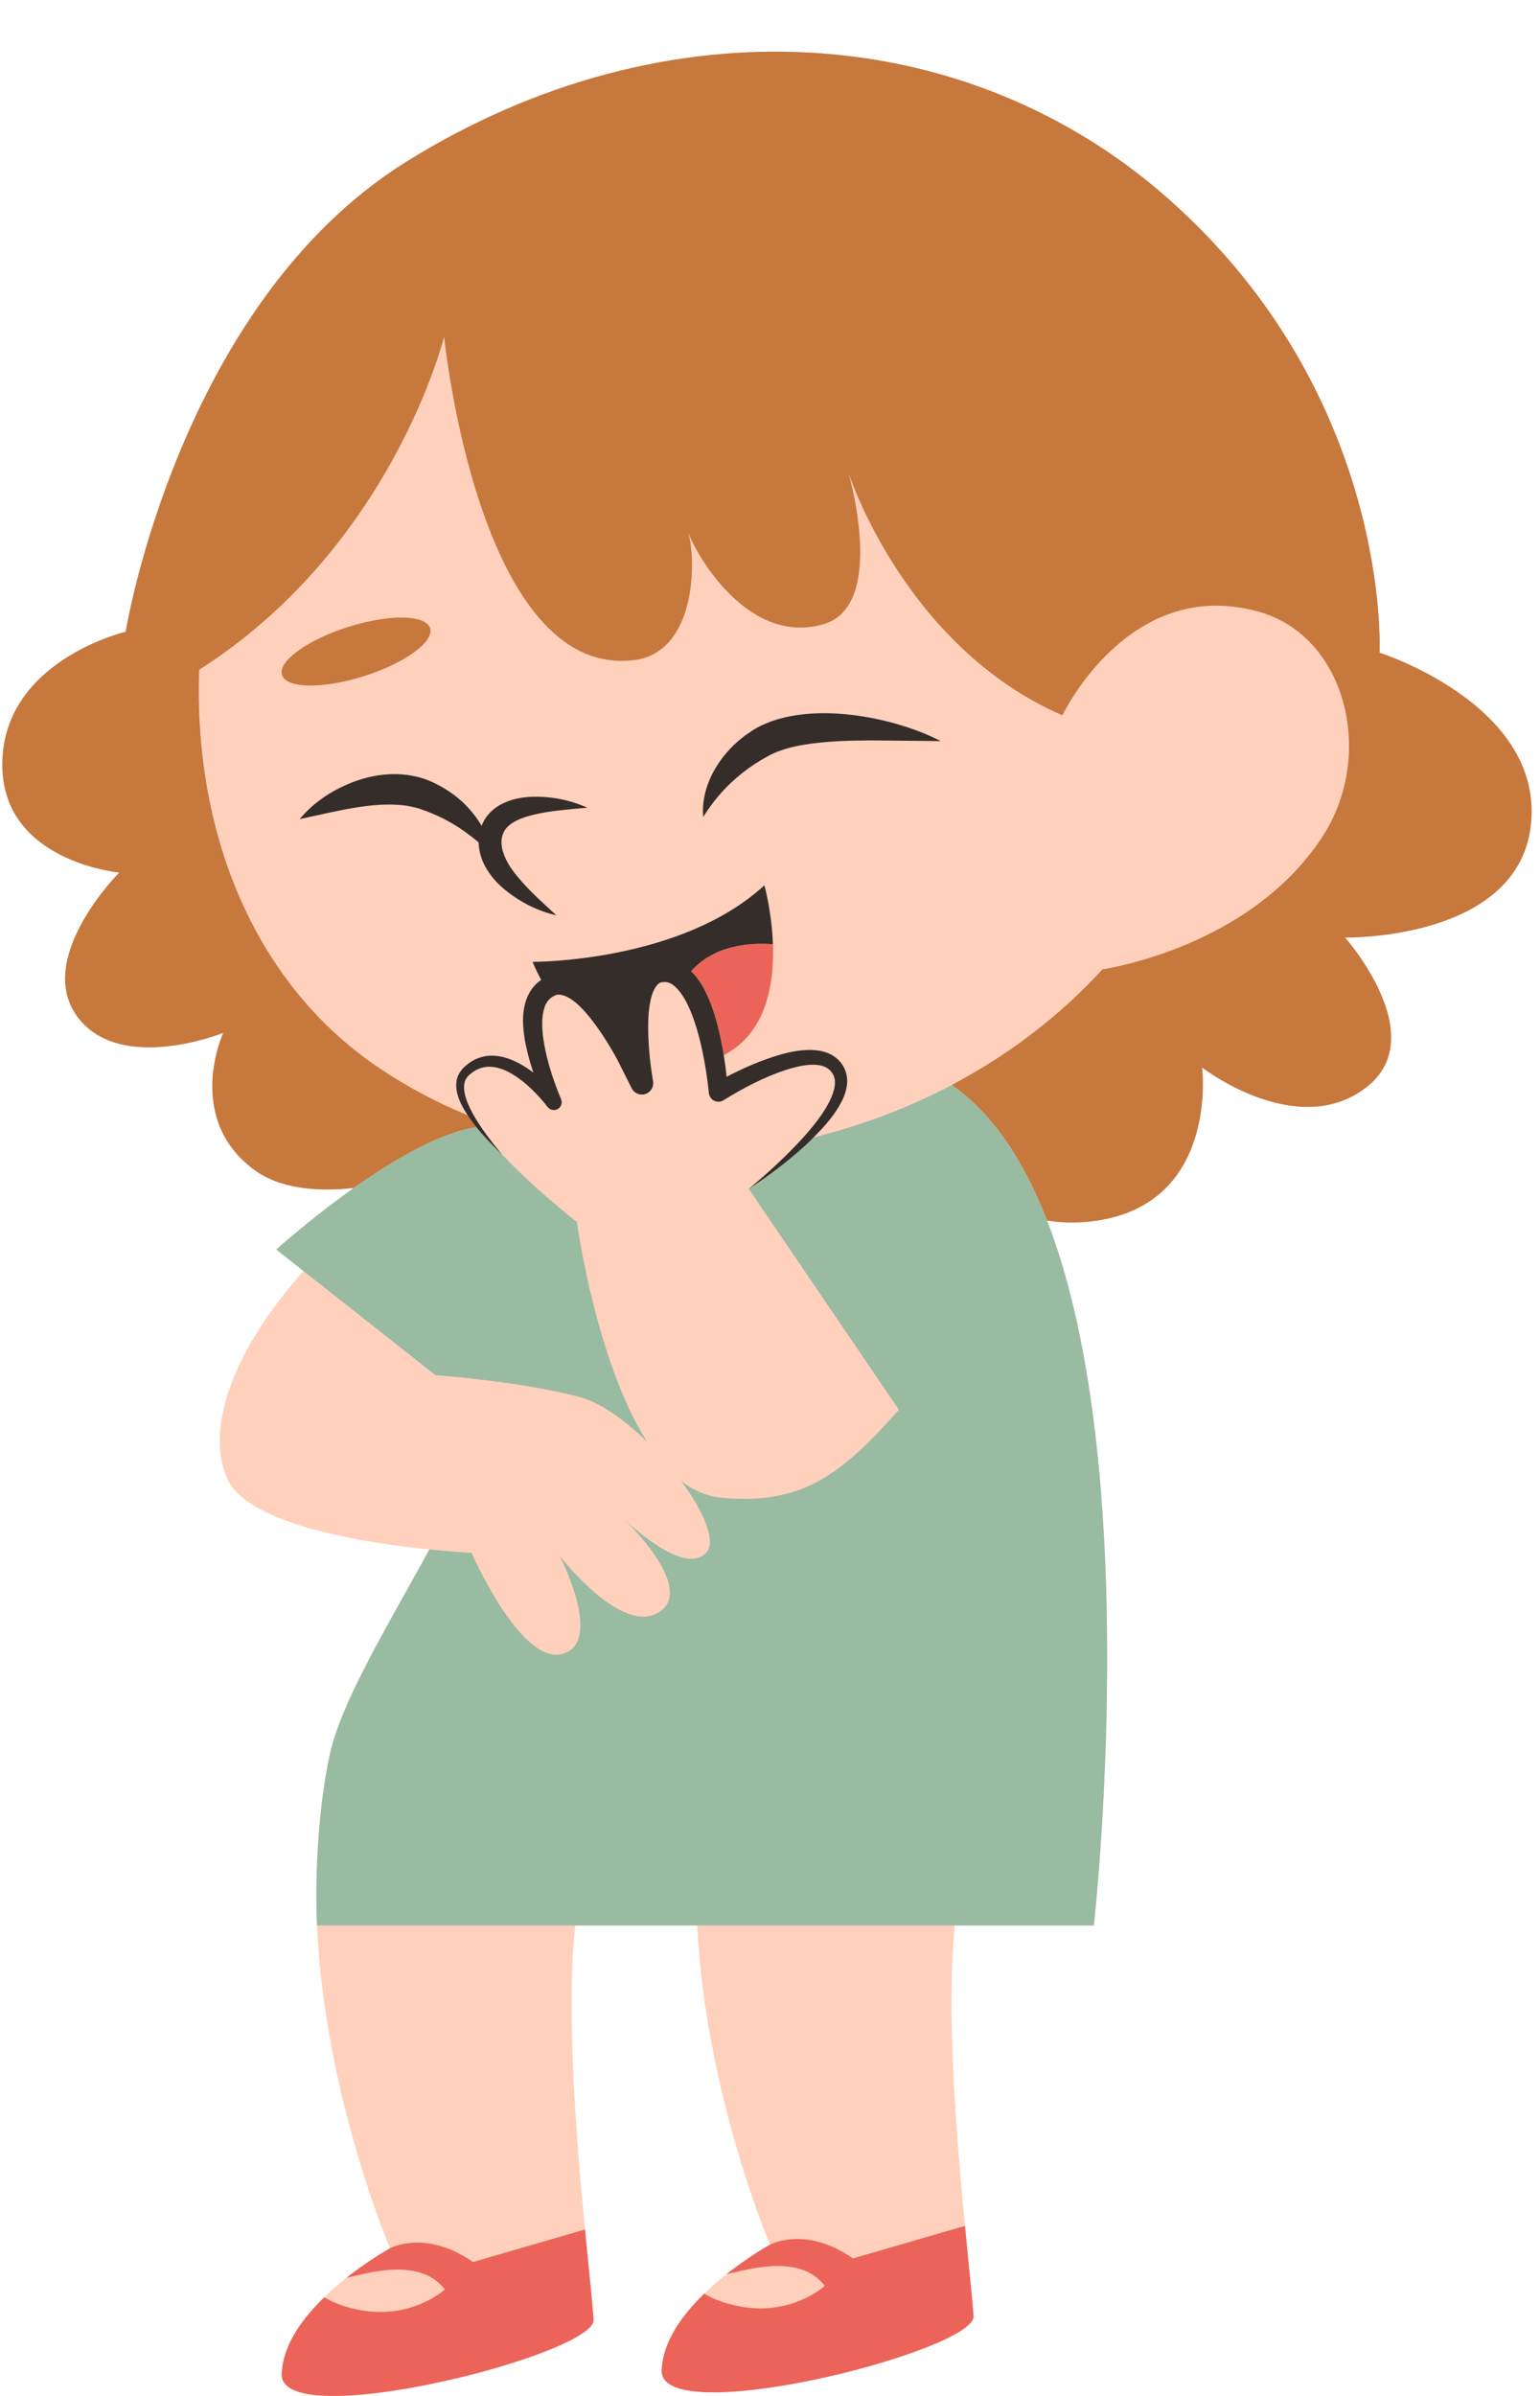 <?xml version="1.0" encoding="UTF-8"?><svg xmlns="http://www.w3.org/2000/svg" xmlns:xlink="http://www.w3.org/1999/xlink" height="519.5" preserveAspectRatio="xMidYMid meet" version="1.0" viewBox="-0.5 -11.2 334.0 519.5" width="334.0" zoomAndPan="magnify"><g id="change1_1"><path d="M298.706,130.303c0,0,2.754-55.391-45.717-98.322C209.151-6.847,144.021-11.231,87.658,23.84 C38.251,54.582,26.754,125.763,26.754,125.763s-26.268,6.153-26.748,28.243c-0.47,21.606,25.363,23.954,25.363,23.954 s-18.699,18.762-8.924,31.469c9.394,12.212,31.469,3.288,31.469,3.288s-8.454,18.318,6.576,29.591 c5.664,4.248,13.796,4.893,21.732,4.048c-9.42,6.669-16.801,13.331-16.801,13.331l5.906,4.66l0,0 c-14.564,16.319-21.673,33.69-16.474,45.127c4.499,9.897,29.84,13.816,43.759,15.238c-8.607,15.862-19.279,33.16-21.683,44.883 c-3.757,18.318-2.662,36.636-2.662,36.636c1.252,29.121,10.646,57.302,15.813,69.984c0,0-0.089,0.049-0.243,0.137 c-0.016,0.009-0.036,0.021-0.053,0.03c-0.065,0.037-0.136,0.078-0.221,0.128c-0.035,0.021-0.075,0.044-0.114,0.066 c-0.084,0.049-0.173,0.102-0.272,0.16c-0.049,0.029-0.1,0.059-0.153,0.091c-0.1,0.059-0.206,0.124-0.318,0.191 c-0.067,0.04-0.132,0.08-0.203,0.123c-0.12,0.073-0.249,0.153-0.381,0.234c-0.07,0.043-0.136,0.084-0.209,0.129 c-0.193,0.12-0.396,0.248-0.609,0.384c-0.019,0.012-0.036,0.023-0.055,0.035c-0.229,0.146-0.469,0.301-0.719,0.464 c-0.097,0.063-0.199,0.132-0.299,0.197c-0.161,0.106-0.322,0.212-0.49,0.325c-0.115,0.077-0.235,0.159-0.354,0.239 c-0.163,0.11-0.327,0.222-0.495,0.338c-0.126,0.087-0.255,0.177-0.385,0.267c-0.167,0.116-0.335,0.234-0.506,0.355 c-0.136,0.096-0.273,0.194-0.412,0.293c-0.178,0.128-0.359,0.259-0.541,0.392c-0.135,0.098-0.269,0.196-0.405,0.297 c-0.195,0.144-0.392,0.293-0.591,0.442c-0.131,0.099-0.261,0.196-0.394,0.297c-0.244,0.187-0.492,0.38-0.74,0.574 c-0.087,0.068-0.173,0.134-0.261,0.203c-0.002,0.001-0.004,0.003-0.005,0.004c0,0,0,0,0,0c-1.593,1.261-3.243,2.681-4.832,4.222 c0,0-0.001,0.001-0.001,0.001c-1.768,1.715-3.451,3.585-4.888,5.57c-0.052,0.072-0.104,0.144-0.156,0.216 c-0.442,0.621-0.86,1.251-1.248,1.893c-0.042,0.069-0.08,0.139-0.121,0.209c-0.38,0.641-0.733,1.291-1.047,1.951 c-0.011,0.022-0.023,0.044-0.033,0.066c-0.306,0.649-0.567,1.309-0.799,1.973c-0.042,0.119-0.084,0.237-0.123,0.356 c-0.211,0.646-0.385,1.299-0.516,1.957c-0.024,0.118-0.04,0.236-0.061,0.355c-0.121,0.687-0.21,1.378-0.232,2.075 c-0.066,2.055,1.551,3.365,4.325,4.083c1.11,0.287,2.405,0.48,3.851,0.588c0.362,0.027,0.733,0.049,1.113,0.065 c1.14,0.05,2.36,0.053,3.647,0.014c0.858-0.026,1.745-0.07,2.658-0.132c1.825-0.124,3.751-0.318,5.744-0.572 c0.997-0.127,2.01-0.269,3.036-0.425c2.052-0.312,4.155-0.679,6.274-1.091c0.53-0.103,1.061-0.209,1.592-0.318 c2.125-0.434,4.259-0.911,6.368-1.421c0.527-0.128,1.053-0.257,1.576-0.389c2.748-0.69,5.438-1.433,7.993-2.206 c1.704-0.515,3.348-1.044,4.909-1.58c1.562-0.536,3.041-1.078,4.416-1.621c6.186-2.442,10.249-4.889,10.133-6.738v0 c0-0.004-0.001-0.009-0.001-0.012c-0.025-0.402-0.059-0.864-0.1-1.372c-0.016-0.194-0.036-0.425-0.054-0.633 c-0.029-0.341-0.057-0.676-0.091-1.055c-0.029-0.323-0.063-0.685-0.095-1.034c-0.027-0.294-0.053-0.578-0.083-0.89 c-0.05-0.529-0.106-1.099-0.162-1.678c-0.013-0.129-0.024-0.251-0.037-0.382c-0.339-3.458-0.772-7.711-1.234-12.521 c-1.875-19.531-4.167-47.859-2.098-65.907h26.446c1.385,28.841,10.646,56.633,15.766,69.201c0,0-0.024,0.013-0.063,0.035 c-0.003,0.002-0.008,0.005-0.011,0.006c-0.037,0.021-0.089,0.05-0.155,0.088c-0.028,0.016-0.064,0.037-0.097,0.056 c-0.053,0.031-0.108,0.062-0.174,0.101c-0.046,0.027-0.098,0.057-0.149,0.087c-0.073,0.043-0.15,0.088-0.234,0.138 c-0.059,0.035-0.121,0.072-0.186,0.111c-0.088,0.053-0.183,0.11-0.281,0.169c-0.077,0.047-0.154,0.093-0.236,0.143 c-0.105,0.064-0.219,0.134-0.333,0.205c-0.084,0.052-0.165,0.102-0.255,0.157c-0.161,0.1-0.332,0.208-0.506,0.319 c-0.064,0.041-0.125,0.079-0.19,0.121c-0.215,0.137-0.438,0.281-0.671,0.433c-0.109,0.071-0.226,0.149-0.339,0.224 c-0.148,0.098-0.295,0.195-0.45,0.298c-0.123,0.083-0.252,0.17-0.379,0.256c-0.155,0.105-0.309,0.21-0.469,0.32 c-0.132,0.091-0.267,0.185-0.402,0.279c-0.163,0.113-0.327,0.229-0.494,0.347c-0.137,0.097-0.276,0.196-0.416,0.296 c-0.175,0.125-0.352,0.254-0.531,0.384c-0.14,0.102-0.279,0.203-0.421,0.308c-0.187,0.138-0.376,0.281-0.567,0.424 c-0.139,0.105-0.276,0.207-0.417,0.315c-0.229,0.175-0.461,0.356-0.693,0.538c-0.102,0.08-0.203,0.157-0.306,0.238 c-0.001,0.001-0.001,0.001-0.002,0.001h0c-1.593,1.261-3.243,2.681-4.831,4.222c0,0,0,0,0,0c-1.768,1.716-3.452,3.586-4.89,5.572 c-0.052,0.072-0.103,0.143-0.155,0.215c-0.442,0.621-0.861,1.252-1.248,1.894c-0.041,0.069-0.079,0.138-0.12,0.207 c-0.38,0.642-0.734,1.293-1.048,1.954c-0.01,0.021-0.022,0.043-0.032,0.064c-0.306,0.65-0.567,1.309-0.8,1.974 c-0.041,0.118-0.084,0.236-0.123,0.355c-0.211,0.646-0.385,1.299-0.517,1.957c-0.024,0.118-0.04,0.236-0.061,0.354 c-0.116,0.661-0.2,1.326-0.226,1.996c-0.001,0.027-0.005,0.053-0.006,0.079v0c-0.073,2.261,1.891,3.619,5.192,4.281 c0.3,0.06,0.611,0.115,0.933,0.163c1.608,0.244,3.479,0.348,5.547,0.331c0.008,0,0.017,0,0.025,0 c1.616-0.014,3.353-0.102,5.178-0.254c0.971-0.081,1.965-0.179,2.981-0.295c1.891-0.216,3.853-0.491,5.855-0.815 c0.589-0.095,1.18-0.193,1.775-0.297c0.607-0.106,1.217-0.217,1.829-0.33c1.408-0.262,2.826-0.545,4.244-0.846 c0.624-0.132,1.248-0.267,1.871-0.406c0.633-0.141,1.265-0.287,1.896-0.435c1.486-0.348,2.965-0.713,4.421-1.093 c0.519-0.135,1.035-0.272,1.548-0.41c1.026-0.277,2.039-0.56,3.035-0.849c2.989-0.866,5.826-1.778,8.397-2.703 c0.857-0.308,1.685-0.618,2.479-0.928c6.352-2.481,10.547-4.976,10.43-6.855c-0.025-0.405-0.06-0.872-0.101-1.385 c-0.015-0.191-0.036-0.419-0.053-0.624c-0.029-0.344-0.057-0.682-0.092-1.065c-0.029-0.319-0.062-0.677-0.094-1.022 c-0.028-0.298-0.054-0.587-0.084-0.903c-0.05-0.523-0.105-1.088-0.161-1.661c-0.013-0.136-0.026-0.265-0.039-0.403 c-0.339-3.457-0.772-7.708-1.233-12.514c-1.848-19.247-4.105-47.046-2.19-65.124h30.137c0,0,11.096-98.116-10.145-152.829 c3.009,0.487,6.233,0.587,9.676,0.179c27.712-3.288,23.954-33.348,23.954-33.348s20.666,15.97,35.697,4.227 c14.22-11.109-4.697-32.409-4.697-32.409s38.46,0.742,40.393-25.363C333.488,141.325,298.706,130.303,298.706,130.303z" fill="#ffd0bc"/></g><g id="change2_1"><path d="M210.64,490.931c0.117,1.879-4.078,4.374-10.43,6.855c-0.794,0.31-1.622,0.62-2.479,0.928 c-2.572,0.925-5.409,1.837-8.397,2.703c-0.996,0.289-2.009,0.572-3.035,0.849c-0.513,0.138-1.029,0.275-1.548,0.41 c-1.457,0.38-2.935,0.744-4.421,1.093c-0.631,0.148-1.263,0.294-1.896,0.435c-0.623,0.139-1.247,0.274-1.871,0.406 c-1.419,0.301-2.837,0.584-4.244,0.846c-0.612,0.114-1.222,0.225-1.829,0.33c-0.595,0.104-1.186,0.202-1.775,0.297 c-2.002,0.324-3.964,0.599-5.855,0.815c-1.016,0.116-2.011,0.214-2.981,0.295c-1.825,0.152-3.562,0.24-5.178,0.254 c-0.008,0-0.017,0-0.025,0c-2.068,0.017-3.939-0.087-5.547-0.331c-0.322-0.049-0.633-0.103-0.933-0.163 c-3.301-0.662-5.265-2.02-5.192-4.281c0.022-0.697,0.111-1.388,0.232-2.075c0.021-0.118,0.038-0.236,0.061-0.354 c0.131-0.658,0.305-1.311,0.517-1.957c0.039-0.119,0.082-0.237,0.123-0.355c0.232-0.665,0.493-1.324,0.8-1.974 c0.01-0.022,0.022-0.043,0.032-0.064c0.314-0.661,0.668-1.311,1.048-1.954c0.041-0.069,0.079-0.138,0.12-0.207 c0.388-0.642,0.806-1.273,1.248-1.894c0.051-0.072,0.103-0.143,0.155-0.215c1.438-1.984,3.122-3.857,4.89-5.572c0,0,0,0,0,0 c1.973,1.176,4.617,2.246,8.152,2.844c11.116,1.879,18.005-4.54,18.005-4.54c-5.509-7.161-16.945-3.423-21.326-2.525h0 c0.001-0.001,0.001-0.001,0.002-0.001c0.103-0.081,0.204-0.158,0.306-0.238c0.232-0.182,0.464-0.363,0.693-0.538 c0.14-0.107,0.278-0.21,0.417-0.315c0.19-0.143,0.38-0.286,0.567-0.424c0.142-0.105,0.281-0.206,0.421-0.308 c0.179-0.13,0.356-0.259,0.531-0.384c0.14-0.1,0.278-0.199,0.416-0.296c0.167-0.118,0.331-0.234,0.494-0.347 c0.135-0.094,0.27-0.188,0.402-0.279c0.16-0.11,0.314-0.215,0.469-0.32c0.127-0.086,0.255-0.174,0.379-0.256 c0.154-0.103,0.301-0.2,0.45-0.298c0.113-0.075,0.229-0.152,0.339-0.224c0.233-0.152,0.456-0.296,0.671-0.433 c0.066-0.042,0.126-0.08,0.19-0.121c0.175-0.111,0.346-0.219,0.506-0.319c0.089-0.056,0.17-0.105,0.255-0.157 c0.114-0.07,0.228-0.141,0.333-0.205c0.083-0.051,0.159-0.097,0.236-0.143c0.098-0.059,0.192-0.116,0.281-0.169 c0.065-0.039,0.127-0.076,0.186-0.111c0.084-0.05,0.161-0.095,0.234-0.138c0.051-0.03,0.103-0.061,0.149-0.087 c0.066-0.038,0.121-0.07,0.174-0.101c0.033-0.019,0.069-0.04,0.097-0.056c0.067-0.038,0.118-0.067,0.155-0.088 c0.003-0.002,0.008-0.005,0.011-0.006c0.04-0.022,0.063-0.035,0.063-0.035s7.672-4.227,18.005,2.975l24.289-7.052 c0.461,4.806,0.894,9.057,1.233,12.514c0.014,0.138,0.026,0.267,0.039,0.403c0.056,0.572,0.111,1.137,0.161,1.661 c0.03,0.317,0.057,0.605,0.084,0.903c0.032,0.345,0.066,0.703,0.094,1.022c0.034,0.383,0.063,0.721,0.092,1.065 c0.017,0.205,0.038,0.433,0.053,0.624C210.581,490.06,210.615,490.526,210.64,490.931z M128.131,490.331 c-0.016-0.194-0.036-0.425-0.054-0.633c-0.029-0.341-0.057-0.676-0.091-1.055c-0.029-0.323-0.063-0.685-0.095-1.034 c-0.027-0.294-0.053-0.578-0.083-0.89c-0.05-0.529-0.106-1.099-0.162-1.678c-0.013-0.129-0.024-0.251-0.037-0.382 c-0.339-3.458-0.772-7.711-1.234-12.521l-24.289,7.052c-10.333-7.202-18.005-2.975-18.005-2.975c0,0-0.089,0.049-0.243,0.137 c-0.016,0.009-0.036,0.021-0.053,0.03c-0.065,0.037-0.136,0.078-0.221,0.128c-0.035,0.021-0.075,0.044-0.114,0.066 c-0.084,0.049-0.173,0.102-0.272,0.16c-0.049,0.029-0.1,0.059-0.153,0.091c-0.1,0.059-0.206,0.124-0.318,0.191 c-0.067,0.04-0.132,0.08-0.203,0.123c-0.12,0.073-0.249,0.153-0.381,0.234c-0.07,0.043-0.136,0.084-0.209,0.129 c-0.193,0.12-0.396,0.248-0.609,0.384c-0.019,0.012-0.036,0.023-0.055,0.035c-0.229,0.146-0.469,0.301-0.719,0.464 c-0.097,0.063-0.199,0.132-0.299,0.197c-0.161,0.106-0.322,0.212-0.49,0.325c-0.115,0.077-0.235,0.159-0.354,0.239 c-0.163,0.11-0.327,0.222-0.495,0.338c-0.126,0.087-0.255,0.177-0.385,0.267c-0.167,0.116-0.335,0.234-0.506,0.355 c-0.136,0.096-0.273,0.194-0.412,0.293c-0.178,0.128-0.359,0.259-0.541,0.392c-0.135,0.098-0.269,0.196-0.405,0.297 c-0.195,0.144-0.392,0.293-0.591,0.442c-0.131,0.099-0.261,0.196-0.394,0.297c-0.244,0.187-0.492,0.38-0.74,0.574 c-0.087,0.068-0.173,0.134-0.261,0.203c-0.002,0.001-0.004,0.003-0.005,0.004c0,0,0,0,0,0c4.381-0.898,15.817-4.636,21.326,2.526 c0,0-6.889,6.419-18.005,4.54c-3.535-0.598-6.18-1.668-8.152-2.844c0,0-0.001,0.001-0.001,0.001c-1.767,1.715-3.45,3.586-4.888,5.57 c-0.052,0.072-0.104,0.144-0.156,0.216c-0.442,0.621-0.86,1.251-1.248,1.893c-0.042,0.069-0.08,0.139-0.121,0.209 c-0.38,0.641-0.733,1.291-1.047,1.951c-0.011,0.022-0.023,0.044-0.033,0.066c-0.306,0.649-0.567,1.309-0.799,1.973 c-0.042,0.119-0.084,0.237-0.123,0.356c-0.211,0.646-0.385,1.299-0.516,1.957c-0.024,0.118-0.04,0.236-0.061,0.355 c-0.121,0.687-0.21,1.378-0.232,2.075c-0.066,2.055,1.551,3.365,4.325,4.083c1.11,0.287,2.405,0.48,3.851,0.588 c0.362,0.027,0.733,0.049,1.113,0.065c1.14,0.05,2.36,0.053,3.647,0.014c0.858-0.026,1.745-0.07,2.658-0.132 c1.825-0.124,3.751-0.318,5.744-0.572c0.997-0.127,2.01-0.269,3.036-0.425c2.052-0.312,4.155-0.679,6.274-1.091 c0.53-0.103,1.061-0.209,1.592-0.318c2.125-0.434,4.259-0.911,6.368-1.421c0.527-0.128,1.053-0.257,1.576-0.389 c14.656-3.681,27.657-8.858,27.452-12.145c0-0.004-0.001-0.009-0.001-0.012C128.206,491.3,128.172,490.839,128.131,490.331z M152.312,203.407c1.232,2.39,2.039,4.824,2.706,7.258c0.602,2.292,1.071,4.574,1.448,6.866c0.347-0.178,0.696-0.355,1.022-0.549 c0.217-0.129,0.42-0.268,0.628-0.405c0.329-0.216,0.652-0.436,0.959-0.669c0.202-0.153,0.398-0.312,0.591-0.472 c0.287-0.238,0.565-0.484,0.832-0.736c0.178-0.169,0.355-0.338,0.525-0.513c0.261-0.269,0.509-0.548,0.75-0.831 c0.147-0.173,0.298-0.342,0.437-0.519c0.254-0.323,0.49-0.657,0.721-0.995c0.103-0.15,0.214-0.295,0.312-0.448 c0.642-1,1.189-2.056,1.651-3.151c0.063-0.15,0.117-0.304,0.177-0.455c0.161-0.404,0.316-0.811,0.455-1.225 c0.062-0.183,0.117-0.369,0.174-0.554c0.123-0.393,0.24-0.789,0.345-1.188c0.049-0.188,0.096-0.376,0.141-0.565 c0.099-0.411,0.191-0.824,0.273-1.239c0.034-0.173,0.069-0.345,0.1-0.519c0.083-0.458,0.156-0.917,0.22-1.377 c0.018-0.127,0.038-0.254,0.055-0.381c0.075-0.581,0.138-1.161,0.186-1.741c0-0.005,0.001-0.01,0.002-0.015 c0.155-1.869,0.177-3.721,0.115-5.488c-5.258-0.385-12.836,0.265-17.757,5.877c0.191,0.184,0.385,0.367,0.556,0.556 C150.938,201.031,151.682,202.215,152.312,203.407z" fill="#ec6459"/></g><g id="change3_1"><path d="M331.609,166.688c-1.934,26.105-40.393,25.363-40.393,25.363s18.917,21.299,4.697,32.409 c-15.03,11.742-35.697-4.227-35.697-4.227s3.758,30.06-23.954,33.348c-3.443,0.408-6.667,0.308-9.676-0.179 c-4.951-12.752-11.661-23.137-20.676-29.38c12.299-6.495,23.446-14.946,32.694-25.069c4.452-0.725,32.8-6.141,47.589-28.572 c11.065-16.782,5.92-40.606-10.335-47.755c-0.948-0.417-1.928-0.787-2.951-1.086c-28.475-8.316-42.989,22.342-42.99,22.344 c-34.369-14.976-46.418-52.66-46.418-52.66s8.454,28.808-5.323,32.879c-16.571,4.896-27.916-15.506-29.398-19.868 c1.731,5.813,1.843,26.13-11.934,27.696c-33.607,3.819-41.02-70.141-41.02-70.141s-11.251,45.578-53.125,72.201 c-1.224,34.131,11.092,67.436,38.893,86.257c6.16,4.17,12.646,7.576,19.334,10.329c0.05,0.077,0.098,0.158,0.149,0.235 c0.554,0.823,1.148,1.61,1.764,2.374c-7.911,1.118-18.093,7.137-26.616,13.17c-7.936,0.845-16.068,0.2-21.732-4.048 c-15.03-11.273-6.576-29.591-6.576-29.591s-22.076,8.924-31.469-3.288c-9.775-12.707,8.924-31.469,8.924-31.469 s-25.833-2.349-25.363-23.954c0.48-22.09,26.748-28.243,26.748-28.243S38.251,54.582,87.658,23.84 c56.363-35.07,121.494-30.687,165.332,8.141c48.471,42.932,45.717,98.322,45.717,98.322S333.488,141.325,331.609,166.688z M75.035,124.712c-8.868,2.803-15.301,7.467-14.369,10.416c0.932,2.949,8.877,3.068,17.745,0.264 c8.868-2.803,15.301-7.467,14.369-10.416C91.847,122.027,83.902,121.908,75.035,124.712z" fill="#c7783d"/></g><g id="change4_1"><path d="M236.731,406.231h-30.137h-55.87h-26.446H68.268c0,0-1.096-18.318,2.662-36.636 c2.405-11.722,13.076-29.02,21.683-44.883c5.458,0.558,9.16,0.732,9.16,0.732s10.646,24.424,19.727,21.919 c9.081-2.505-0.626-21.293-0.626-21.293s13.465,17.535,21.606,12.212c7.543-4.932-5.602-18.187-7.577-20.111 c1.805,1.721,13.148,12.165,17.753,7.273c2.276-2.418-0.496-8.907-5.423-15.592c2.565,1.988,5.379,3.294,8.476,3.615 c18.157,1.878,26.772-5.636,38.75-19.022l-32.565-47.909c4.372-2.846,8.553-6.004,12.437-9.559c0.561-0.518,1.091-1.073,1.634-1.614 c10.422-2.563,20.523-6.365,29.945-11.341c9.015,6.243,15.726,16.628,20.676,29.38C247.827,308.115,236.731,406.231,236.731,406.231 z M94.141,286.943c0.006,0,0.014,0.001,0.021,0.002c0.077,0.006,0.168,0.013,0.288,0.022c0.11,0.008,0.228,0.018,0.372,0.029 c0.026,0.002,0.053,0.004,0.08,0.007c0.153,0.012,0.327,0.026,0.513,0.042c0.053,0.004,0.101,0.008,0.157,0.013 c0.239,0.02,0.497,0.042,0.782,0.067c0.002,0,0.004,0,0.006,0.001c0.286,0.025,0.599,0.053,0.928,0.084 c0.033,0.003,0.064,0.006,0.097,0.009c3.181,0.294,8.236,0.825,13.735,1.652c0.013,0.002,0.026,0.004,0.039,0.006 c0.594,0.089,1.193,0.182,1.795,0.279c4.085,0.654,8.32,1.469,12.146,2.471c4.587,1.201,9.933,5.033,14.741,9.737 c-11.144-17.486-15.211-47.625-15.211-47.625s-1.44-1.118-3.616-2.935c-3.28-2.738-8.249-7.08-12.617-11.705 c-1.938-1.871-3.85-3.793-5.56-5.911c-7.911,1.118-18.093,7.137-26.616,13.17c-9.42,6.669-16.801,13.331-16.801,13.331l5.906,4.66 l0,0l28.616,22.582C93.945,286.929,94.025,286.935,94.141,286.943z" fill="#99bba2"/></g><g id="change5_1"><path d="M167.148,196.458c-0.02,0.835-0.056,1.677-0.126,2.525C167.092,198.135,167.128,197.293,167.148,196.458z M167.138,193.576c0.027,0.787,0.033,1.593,0.021,2.407C167.171,195.168,167.164,194.364,167.138,193.576z M167.137,193.495 c-0.001,0-0.002,0-0.003,0c0.001,0.027,0.003,0.054,0.004,0.081C167.137,193.549,167.138,193.521,167.137,193.495z M167.148,196.458 c0.004-0.159,0.009-0.317,0.011-0.475C167.157,196.141,167.152,196.299,167.148,196.458z M163.243,211.393 c0.642-1,1.189-2.056,1.651-3.151C164.431,209.337,163.885,210.393,163.243,211.393z M177.425,216.626 c-3.035-0.517-5.814,0.045-8.446,0.741c-4.201,1.198-8.086,2.891-11.879,4.87c-0.168-1.576-0.378-3.143-0.634-4.702 c0.348-0.179,0.695-0.358,1.021-0.553c-0.326,0.195-0.675,0.371-1.022,0.549c-0.377-2.292-0.846-4.574-1.448-6.866 c-0.667-2.435-1.474-4.868-2.706-7.258c-0.63-1.192-1.373-2.376-2.375-3.478c-0.171-0.189-0.365-0.372-0.556-0.556 c4.92-5.611,12.496-6.262,17.754-5.877c-0.248-7.058-1.851-12.763-1.851-12.763c-18.273,16.789-50.27,16.586-50.27,16.586 s0.612,1.592,1.866,3.93c-0.337,0.228-0.658,0.475-0.967,0.738c-1.221,1.16-2.036,2.633-2.434,4.068 c-0.853,2.899-0.546,5.587-0.163,8.132c0.442,2.476,1.084,4.839,1.865,7.141c-0.979-0.72-1.993-1.404-3.094-2.002 c-1.735-0.907-3.689-1.639-5.811-1.664c-2.118-0.055-4.263,0.807-5.753,2.187c-0.762,0.598-1.519,1.579-1.857,2.638 c-0.308,1.084-0.247,2.162-0.051,3.15c0.437,1.868,1.341,3.451,2.311,4.941c0.05,0.077,0.098,0.158,0.149,0.235 c0.554,0.823,1.148,1.61,1.764,2.374c1.709,2.118,3.622,4.041,5.56,5.911c-2.351-2.809-4.609-5.726-6.367-8.87 c-0.854-1.568-1.598-3.231-1.833-4.878c-0.099-0.816-0.061-1.609,0.185-2.285c0.305-0.66,0.71-1.17,1.425-1.663 c1.285-1.003,2.813-1.464,4.363-1.319c1.553,0.132,3.115,0.769,4.56,1.646c2.884,1.768,5.459,4.384,7.551,7.068 c0.459,0.588,1.272,0.824,1.994,0.523c0.866-0.361,1.275-1.356,0.913-2.222l-0.03-0.071c-1.793-4.295-3.281-8.92-3.874-13.423 c-0.266-2.225-0.318-4.528,0.278-6.293c0.27-0.9,0.736-1.57,1.274-2.082c0.639-0.443,1.25-0.858,1.892-0.784 c1.298-0.035,3.134,1.1,4.644,2.642c1.552,1.527,2.942,3.374,4.264,5.277c1.314,1.916,2.528,3.937,3.67,6.003l3.168,6.31 l0.029,0.059c0.473,0.939,1.516,1.504,2.608,1.322c1.343-0.224,2.249-1.495,2.024-2.837c-0.759-4.54-1.202-9.339-1.016-13.84 c0.138-2.205,0.45-4.503,1.255-6.056c0.39-0.783,0.847-1.274,1.284-1.477c0.437-0.188,1.186-0.225,1.807-0.027 c1.296,0.361,2.646,1.972,3.677,3.825c1.037,1.887,1.834,4.045,2.496,6.256c1.302,4.431,2.11,9.182,2.601,13.805l0.009,0.086 c0.033,0.299,0.132,0.595,0.301,0.868c0.606,0.974,1.886,1.273,2.86,0.667c4.239-2.636,8.861-5.05,13.563-6.592 c2.338-0.727,4.793-1.315,6.946-1.052c1.063,0.141,1.962,0.519,2.609,1.171c0.672,0.685,1.048,1.535,1.06,2.563 c-0.002,2.099-1.217,4.432-2.55,6.511c-1.396,2.098-3.044,4.076-4.79,5.969c-3.496,3.793-7.341,7.317-11.356,10.637 c4.372-2.846,8.553-6.004,12.437-9.559c0.561-0.518,1.091-1.073,1.634-1.614c1.329-1.325,2.618-2.7,3.794-4.207 c0.814-1.075,1.58-2.207,2.225-3.453c0.643-1.241,1.161-2.634,1.251-4.218c0.108-1.582-0.484-3.348-1.588-4.569 C180.535,217.627,178.92,216.901,177.425,216.626z M104.761,176.688c1.14,2.08,2.667,3.723,4.323,5.067 c3.319,2.688,7.059,4.544,11.074,5.479c-3.012-2.761-5.944-5.398-8.315-8.27c-2.431-2.819-3.988-6.005-3.486-8.615 c0.267-1.277,0.933-2.238,2.188-3.09c1.253-0.835,2.948-1.419,4.729-1.846c3.605-0.857,7.552-1.138,11.617-1.507 c-3.762-1.678-7.843-2.505-12.136-2.369c-2.143,0.11-4.392,0.487-6.596,1.647c-1.094,0.584-2.15,1.422-3.003,2.497 c-0.509,0.648-0.903,1.384-1.208,2.148c-1.062-1.818-2.416-3.499-3.954-4.984c-1.618-1.519-3.464-2.823-5.452-3.861 c-0.501-0.249-0.998-0.514-1.509-0.748c-0.553-0.214-1.109-0.458-1.677-0.634c-1.13-0.393-2.301-0.617-3.46-0.789 c-4.679-0.619-9.194,0.356-13.144,2.061c-3.947,1.74-7.517,4.178-10.24,7.502c4.159-0.893,8.005-1.814,11.775-2.444 c3.755-0.619,7.399-0.94,10.757-0.534c0.842,0.087,1.655,0.27,2.46,0.453c0.407,0.087,0.788,0.227,1.19,0.338 c0.415,0.168,0.843,0.306,1.268,0.459c1.67,0.659,3.348,1.37,4.949,2.294c2.195,1.237,4.321,2.725,6.393,4.479 C103.345,173.335,103.918,175.176,104.761,176.688z M188.828,144.509c-5.112-0.984-10.407-1.452-15.855-0.765 c-2.714,0.354-5.486,1.009-8.178,2.263c-0.669,0.29-1.348,0.693-1.966,1.062l-1.735,1.182c-1.101,0.87-2.191,1.754-3.145,2.787 c-3.851,4.014-6.432,9.475-5.932,14.876c2.792-4.488,6.1-7.851,9.787-10.527c0.922-0.666,1.874-1.282,2.844-1.862l1.475-0.842 c0.487-0.242,0.91-0.469,1.403-0.677c1.926-0.826,4.114-1.4,6.402-1.761c4.581-0.761,9.479-0.902,14.426-0.931l15.185,0.151 C198.9,147.096,193.931,145.537,188.828,144.509z" fill="#342d2a"/></g></svg>